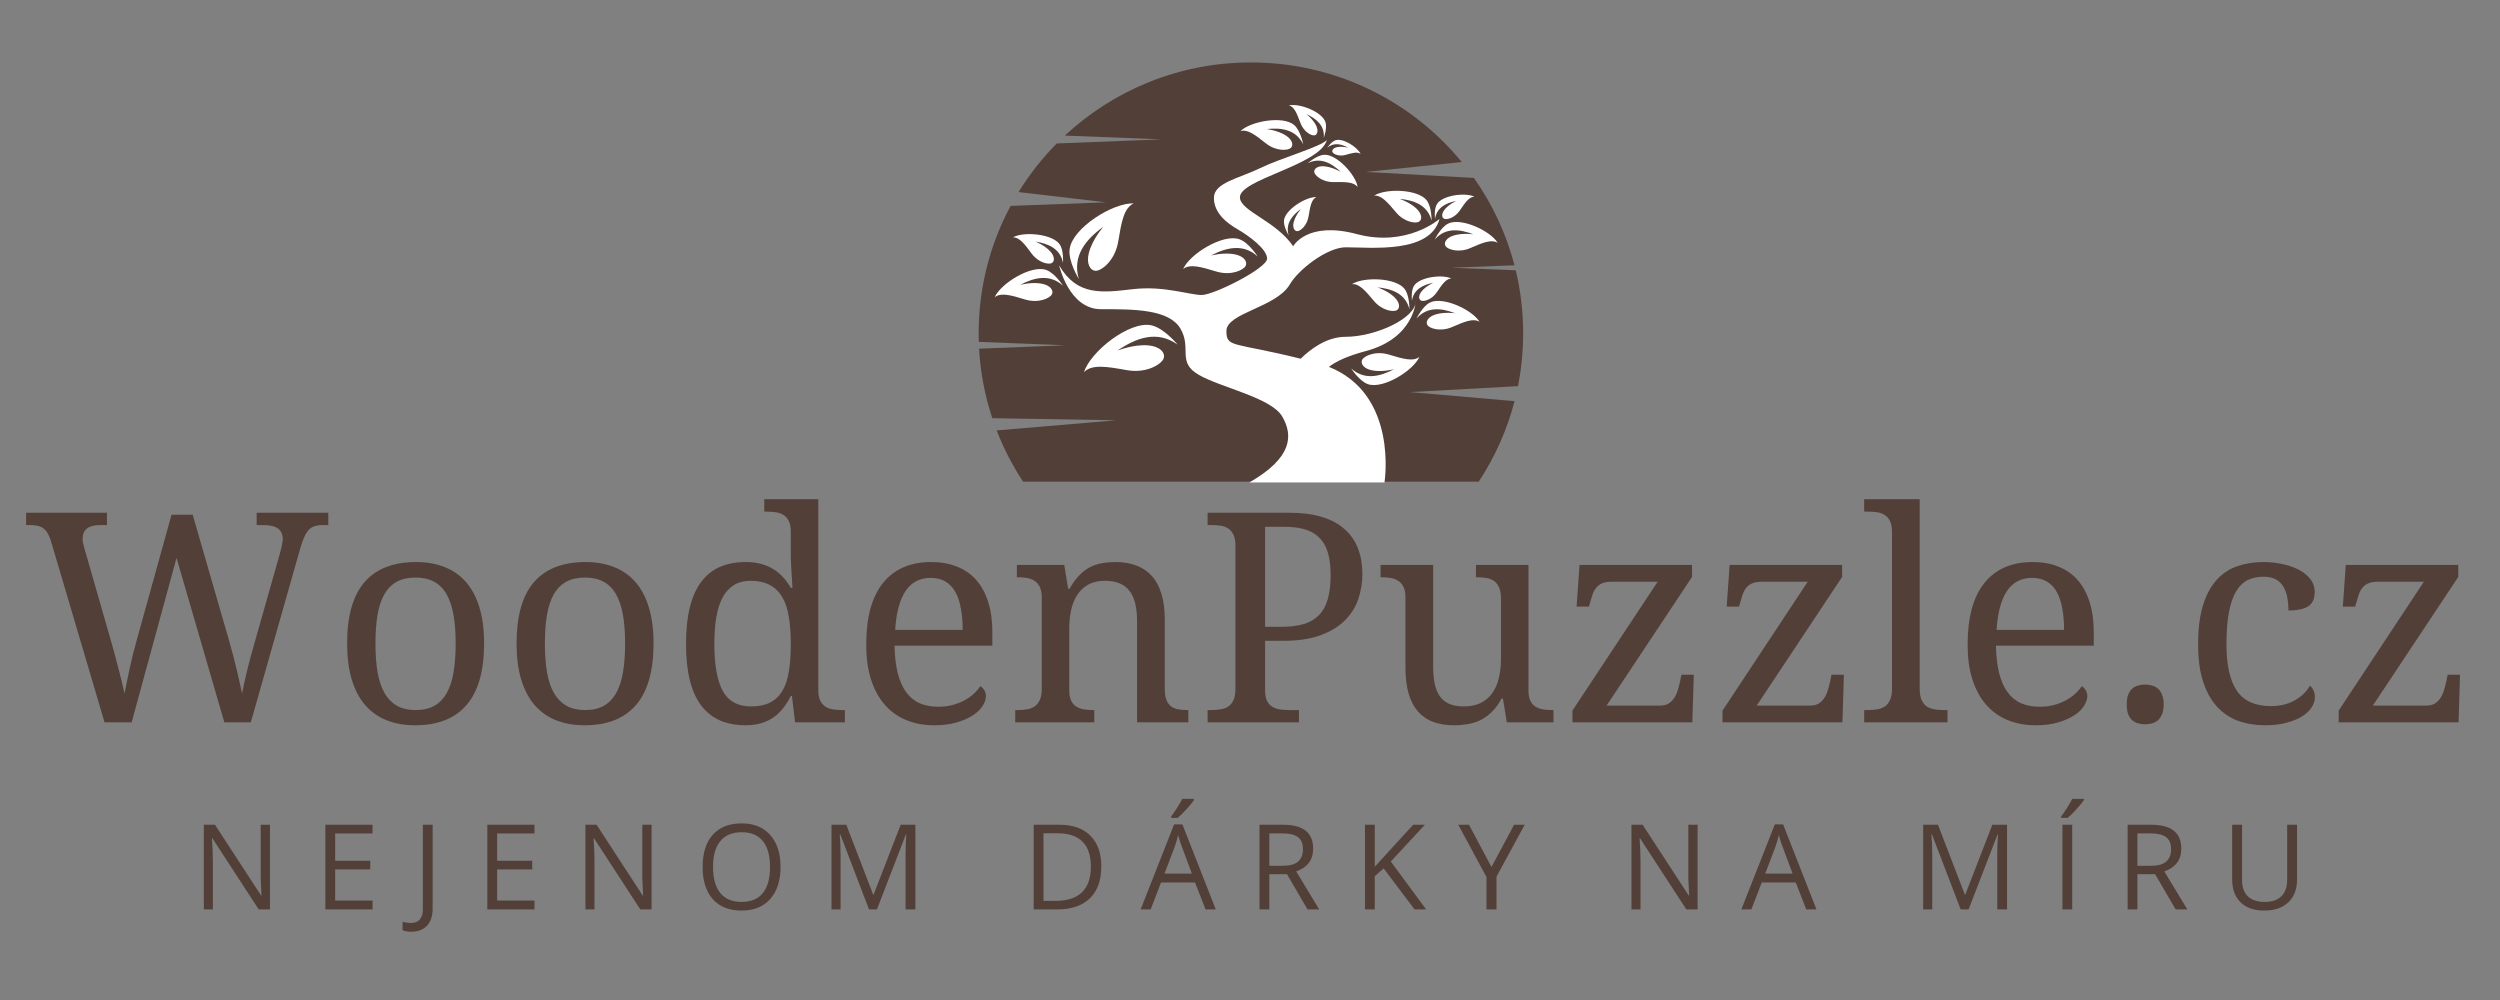 <svg xmlns="http://www.w3.org/2000/svg" xmlns:xlink="http://www.w3.org/1999/xlink" width="500" zoomAndPan="magnify" viewBox="0 0 375 150" height="200" preserveAspectRatio="xMidYMid meet" version="1.0"><rect x="0" y="0" width="375" height="150" fill="#808080" stroke="none"/><defs><g/><clipPath id="3f5761e20e"><path d="M 146.773 9.367 L 228.523 9.367 L 228.523 72.367 L 146.773 72.367 Z M 146.773 9.367 " clip-rule="nonzero"/></clipPath><clipPath id="073c95f968"><path d="M 158 21 L 216 21 L 216 72.367 L 158 72.367 Z M 158 21 " clip-rule="nonzero"/></clipPath></defs><g clip-path="url(#3f5761e20e)"><path fill="#523f38" d="M 187.637 9.367 C 200.391 9.367 211.781 15.188 219.27 24.305 L 204.883 25.789 L 221.086 26.688 C 223.848 30.605 225.934 35.031 227.172 39.793 L 217.703 40.164 L 227.359 40.543 C 228.09 43.578 228.473 46.746 228.473 50 C 228.473 52.711 228.207 55.359 227.695 57.922 L 211.473 58.812 L 227.18 60.176 C 226.055 64.523 224.219 68.59 221.809 72.246 L 153.461 72.246 C 151.879 69.852 150.547 67.277 149.5 64.562 L 167.48 63.039 L 148.844 62.73 C 147.746 59.422 147.066 55.926 146.859 52.301 L 159.809 51.793 L 146.816 51.281 C 146.805 50.855 146.797 50.43 146.797 50 C 146.797 43.09 148.531 36.582 151.59 30.887 L 165.887 30.348 L 152.785 28.809 C 154.414 26.164 156.336 23.723 158.508 21.52 L 174.199 20.906 L 159.73 20.336 C 167.031 13.535 176.844 9.367 187.637 9.367 " fill-opacity="1" fill-rule="evenodd"/></g><g clip-path="url(#073c95f968)"><path fill="#ffffff" d="M 207.672 72.367 C 207.672 72.367 209.793 59.195 199.336 55.031 C 200.398 54.207 202.129 53.391 204.887 52.656 C 212.156 50.719 212.383 45.121 212.383 45.121 C 212.383 47.785 206.262 50.523 201.824 50.523 C 198.938 50.523 196.473 52.461 195.102 53.809 C 184.965 51.285 183.961 52.199 183.961 49.652 C 183.961 46.914 191.453 46.148 193.48 42.648 C 194.766 40.438 199.066 37.094 201.855 37.094 C 205.684 37.094 214.516 38.094 215.93 32.832 C 215.93 32.832 211.078 37.125 203.539 35.117 C 196 33.105 193.98 36.941 193.98 36.941 C 191.391 33.137 186.164 31.719 185.988 29.668 C 185.758 26.918 198.004 24.801 199.027 21 C 198.109 22.027 192.098 23.715 188.996 25.23 C 185.891 26.75 182.086 27.391 182.086 29.676 C 182.086 31.957 184.031 33.469 185.645 34.395 C 187.254 35.316 190.066 37.348 190.066 38.793 C 190.066 40.238 182.086 44.25 180.25 44.25 C 178.414 44.246 174.59 42.84 169.961 43.371 C 165.336 43.906 161.57 44.449 158.871 39.797 C 158.871 39.797 160.324 46.379 165.145 46.379 C 169.961 46.379 175.355 46.344 177.074 49.309 C 178.797 52.273 176.5 54.32 179.828 56.234 C 183.16 58.148 190.695 59.648 192.336 62.477 C 193.977 65.305 193.898 68.637 187.402 72.367 L 207.672 72.367 " fill-opacity="1" fill-rule="evenodd"/></g><path fill="#ffffff" d="M 176.637 51.691 C 173.59 49.512 170.441 50.652 167.621 52.59 C 167.621 52.59 170.012 51.625 172.211 51.805 C 173.996 51.945 174.848 52.922 174.543 53.77 C 174.238 54.613 172.012 56.051 169.039 55.523 C 166.066 54.992 163.809 54.598 162.609 55.812 C 163.551 52.754 169.41 48.102 172.699 48.797 C 174.609 49.203 176.637 51.691 176.637 51.691 " fill-opacity="1" fill-rule="evenodd"/><path fill="#ffffff" d="M 159.445 42.855 C 157.477 41.062 155.16 41.605 153.008 42.734 C 153.008 42.734 154.777 42.254 156.312 42.562 C 157.559 42.816 158.078 43.574 157.789 44.145 C 157.504 44.719 155.809 45.543 153.758 44.922 C 151.707 44.297 150.148 43.828 149.199 44.586 C 150.125 42.508 154.652 39.719 156.91 40.484 C 158.223 40.93 159.445 42.855 159.445 42.855 " fill-opacity="1" fill-rule="evenodd"/><path fill="#ffffff" d="M 161.824 41.844 C 160.812 38.398 162.855 35.922 165.52 34 C 165.52 34 163.879 35.848 163.34 37.887 C 162.902 39.543 163.52 40.621 164.387 40.617 C 165.254 40.613 167.273 39.062 167.738 36.211 C 168.207 33.363 168.566 31.199 170.055 30.508 C 166.969 30.379 160.863 34.18 160.445 37.367 C 160.203 39.219 161.824 41.844 161.824 41.844 " fill-opacity="1" fill-rule="evenodd"/><path fill="#ffffff" d="M 159.449 39.43 C 159.043 37.312 157.273 36.543 155.32 36.238 C 155.32 36.238 156.703 36.781 157.555 37.727 C 158.242 38.492 158.207 39.238 157.742 39.473 C 157.277 39.703 155.77 39.426 154.738 38.027 C 153.707 36.629 152.922 35.57 151.934 35.602 C 153.551 34.695 157.863 35.07 158.957 36.66 C 159.594 37.586 159.449 39.43 159.449 39.43 " fill-opacity="1" fill-rule="evenodd"/><path fill="#ffffff" d="M 202.672 55.258 C 204.637 57.051 206.953 56.512 209.105 55.383 C 209.105 55.383 207.34 55.859 205.801 55.551 C 204.555 55.301 204.039 54.539 204.324 53.969 C 204.609 53.398 206.305 52.574 208.355 53.195 C 210.406 53.816 211.965 54.289 212.914 53.531 C 211.992 55.609 207.465 58.398 205.203 57.629 C 203.891 57.184 202.672 55.258 202.672 55.258 " fill-opacity="1" fill-rule="evenodd"/><path fill="#ffffff" d="M 212.484 47.777 C 214.074 45.953 216.223 46.195 218.289 46.992 C 218.289 46.992 216.641 46.746 215.285 47.184 C 214.184 47.543 213.797 48.281 214.117 48.77 C 214.434 49.254 216.055 49.824 217.84 49.047 C 219.629 48.27 220.988 47.684 221.926 48.27 C 220.871 46.488 216.484 44.438 214.523 45.367 C 213.387 45.906 212.484 47.777 212.484 47.777 " fill-opacity="1" fill-rule="evenodd"/><path fill="#ffffff" d="M 211.414 46.375 C 210.82 44.047 208.797 43.309 206.602 43.102 C 206.602 43.102 208.18 43.613 209.188 44.605 C 210.008 45.41 210.02 46.242 209.52 46.535 C 209.016 46.824 207.32 46.613 206.078 45.129 C 204.836 43.645 203.891 42.516 202.793 42.621 C 204.531 41.504 209.352 41.629 210.68 43.328 C 211.453 44.312 211.414 46.375 211.414 46.375 " fill-opacity="1" fill-rule="evenodd"/><path fill="#ffffff" d="M 211.793 45.117 C 212.047 43.402 213.441 42.723 215.004 42.41 C 215.004 42.41 213.906 42.895 213.258 43.684 C 212.73 44.32 212.785 44.918 213.168 45.09 C 213.551 45.262 214.75 44.984 215.531 43.828 C 216.312 42.668 216.906 41.789 217.703 41.781 C 216.371 41.109 212.918 41.559 212.094 42.875 C 211.613 43.641 211.793 45.117 211.793 45.117 " fill-opacity="1" fill-rule="evenodd"/><path fill="#ffffff" d="M 188.652 38.473 C 186.508 36.512 183.973 37.102 181.621 38.336 C 181.621 38.336 183.555 37.812 185.234 38.152 C 186.594 38.426 187.16 39.258 186.848 39.883 C 186.535 40.504 184.684 41.406 182.441 40.727 C 180.199 40.047 178.496 39.531 177.461 40.359 C 178.469 38.09 183.418 35.043 185.887 35.879 C 187.32 36.367 188.652 38.473 188.652 38.473 " fill-opacity="1" fill-rule="evenodd"/><path fill="#ffffff" d="M 193.297 35.293 C 192.785 33.551 193.82 32.301 195.164 31.328 C 195.164 31.328 194.336 32.262 194.062 33.293 C 193.84 34.129 194.152 34.676 194.59 34.676 C 195.031 34.672 196.051 33.887 196.285 32.449 C 196.523 31.008 196.703 29.914 197.457 29.562 C 195.898 29.5 192.809 31.422 192.602 33.031 C 192.477 33.965 193.297 35.293 193.297 35.293 " fill-opacity="1" fill-rule="evenodd"/><path fill="#ffffff" d="M 215.211 35.934 C 216.797 34.105 218.949 34.355 221.012 35.148 C 221.012 35.148 219.363 34.902 218.008 35.34 C 216.91 35.699 216.523 36.438 216.84 36.926 C 217.16 37.41 218.777 37.98 220.566 37.203 C 222.352 36.426 223.711 35.84 224.648 36.426 C 223.594 34.645 219.211 32.598 217.25 33.527 C 216.109 34.066 215.211 35.934 215.211 35.934 " fill-opacity="1" fill-rule="evenodd"/><path fill="#ffffff" d="M 214.738 33.098 C 214.145 30.77 212.117 30.035 209.926 29.824 C 209.926 29.824 211.5 30.336 212.512 31.328 C 213.328 32.137 213.344 32.969 212.84 33.258 C 212.34 33.551 210.645 33.34 209.402 31.852 C 208.156 30.367 207.211 29.242 206.117 29.348 C 207.852 28.227 212.676 28.355 214.004 30.051 C 214.773 31.035 214.738 33.098 214.738 33.098 " fill-opacity="1" fill-rule="evenodd"/><path fill="#ffffff" d="M 215.254 32.844 C 215.504 31.125 216.902 30.445 218.461 30.133 C 218.461 30.133 217.367 30.617 216.715 31.406 C 216.191 32.047 216.242 32.645 216.625 32.816 C 217.008 32.988 218.211 32.711 218.988 31.551 C 219.77 30.391 220.363 29.512 221.16 29.508 C 219.828 28.832 216.375 29.281 215.551 30.598 C 215.07 31.363 215.25 32.844 215.254 32.844 " fill-opacity="1" fill-rule="evenodd"/><path fill="#ffffff" d="M 196.164 24.48 C 198.07 23.535 199.73 24.461 201.133 25.801 C 201.133 25.801 199.883 25.047 198.633 24.945 C 197.621 24.863 197.055 25.332 197.145 25.832 C 197.238 26.336 198.355 27.344 200.066 27.316 C 201.781 27.289 203.082 27.273 203.645 28.062 C 203.398 26.262 200.539 23.125 198.637 23.215 C 197.527 23.27 196.164 24.48 196.164 24.48 " fill-opacity="1" fill-rule="evenodd"/><path fill="#ffffff" d="M 199.078 22.18 C 200.055 21.312 201.188 21.594 202.234 22.164 C 202.234 22.164 201.371 21.918 200.617 22.059 C 200.004 22.172 199.742 22.543 199.879 22.824 C 200.016 23.105 200.84 23.52 201.852 23.23 C 202.859 22.941 203.629 22.719 204.09 23.098 C 203.648 22.074 201.449 20.676 200.336 21.035 C 199.691 21.242 199.078 22.18 199.078 22.18 " fill-opacity="1" fill-rule="evenodd"/><path fill="#ffffff" d="M 195.484 21.645 C 194.402 19.434 192.223 19.117 189.98 19.359 C 189.98 19.359 191.668 19.543 192.887 20.332 C 193.875 20.969 194.059 21.801 193.617 22.195 C 193.176 22.59 191.434 22.727 189.879 21.5 C 188.328 20.27 187.145 19.336 186.066 19.668 C 187.574 18.191 192.426 17.316 194.109 18.742 C 195.09 19.57 195.484 21.645 195.484 21.645 " fill-opacity="1" fill-rule="evenodd"/><path fill="#ffffff" d="M 198.566 20.668 C 198.73 18.848 197.469 17.812 195.953 17.113 C 195.953 17.113 196.949 17.875 197.422 18.84 C 197.801 19.625 197.602 20.223 197.168 20.305 C 196.734 20.387 195.574 19.809 195.062 18.434 C 194.547 17.059 194.156 16.012 193.344 15.812 C 194.875 15.449 198.293 16.75 198.812 18.301 C 199.117 19.199 198.566 20.668 198.566 20.668 " fill-opacity="1" fill-rule="evenodd"/><g fill="#523f38" fill-opacity="1"><g transform="translate(3.528, 108.353)"><g><path d="M 25.375 -31.141 L 30.891 -12.062 C 31.305 -10.602 31.672 -9.203 31.984 -7.859 C 32.305 -6.516 32.57 -5.336 32.781 -4.328 C 32.988 -5.391 33.234 -6.504 33.516 -7.672 C 33.797 -8.836 34.141 -10.129 34.547 -11.547 L 38.406 -25.141 C 38.445 -25.316 38.5 -25.508 38.562 -25.719 C 38.625 -25.938 38.676 -26.148 38.719 -26.359 C 38.758 -26.578 38.797 -26.781 38.828 -26.969 C 38.867 -27.156 38.891 -27.312 38.891 -27.438 C 38.891 -28.195 38.645 -28.742 38.156 -29.078 C 37.676 -29.422 36.953 -29.594 35.984 -29.594 L 34.969 -29.594 L 34.969 -31.438 L 45.719 -31.438 L 45.719 -29.594 L 44.891 -29.594 C 44.453 -29.594 44.07 -29.547 43.75 -29.453 C 43.426 -29.367 43.133 -29.207 42.875 -28.969 C 42.625 -28.727 42.391 -28.383 42.172 -27.938 C 41.961 -27.488 41.75 -26.898 41.531 -26.172 L 34.094 0 L 30.125 0 L 22.953 -24.672 L 16.219 0 L 12.156 0 L 4.094 -27.266 C 3.945 -27.723 3.781 -28.102 3.594 -28.406 C 3.414 -28.707 3.207 -28.941 2.969 -29.109 C 2.727 -29.285 2.441 -29.41 2.109 -29.484 C 1.773 -29.555 1.395 -29.594 0.969 -29.594 L 0.391 -29.594 L 0.391 -31.438 L 12.516 -31.438 L 12.516 -29.594 L 11.5 -29.594 C 10.613 -29.594 9.953 -29.422 9.516 -29.078 C 9.078 -28.742 8.859 -28.211 8.859 -27.484 C 8.859 -27.242 8.895 -26.992 8.969 -26.734 C 9.039 -26.473 9.117 -26.18 9.203 -25.859 L 13.25 -11.766 C 13.625 -10.43 13.973 -9.125 14.297 -7.844 C 14.629 -6.562 14.914 -5.391 15.156 -4.328 C 15.375 -5.473 15.629 -6.723 15.922 -8.078 C 16.211 -9.43 16.555 -10.816 16.953 -12.234 L 22.203 -31.141 Z M 25.375 -31.141 "/></g></g></g><g fill="#523f38" fill-opacity="1"><g transform="translate(49.631, 108.353)"><g><path d="M 22.984 -11.844 C 22.984 -7.707 22.102 -4.625 20.344 -2.594 C 18.594 -0.57 16.023 0.438 12.641 0.438 C 11.055 0.438 9.629 0.188 8.359 -0.312 C 7.098 -0.82 6.023 -1.582 5.141 -2.594 C 4.266 -3.613 3.594 -4.895 3.125 -6.438 C 2.664 -7.977 2.438 -9.781 2.438 -11.844 C 2.438 -15.957 3.305 -19.02 5.047 -21.031 C 6.785 -23.039 9.363 -24.047 12.781 -24.047 C 14.363 -24.047 15.785 -23.797 17.047 -23.297 C 18.316 -22.805 19.391 -22.055 20.266 -21.047 C 21.148 -20.035 21.82 -18.766 22.281 -17.234 C 22.75 -15.711 22.984 -13.914 22.984 -11.844 Z M 6.688 -11.844 C 6.688 -10.219 6.789 -8.781 7 -7.531 C 7.219 -6.281 7.566 -5.234 8.047 -4.391 C 8.535 -3.555 9.16 -2.922 9.922 -2.484 C 10.691 -2.055 11.629 -1.844 12.734 -1.844 C 13.836 -1.844 14.77 -2.055 15.531 -2.484 C 16.289 -2.922 16.906 -3.555 17.375 -4.391 C 17.852 -5.234 18.195 -6.281 18.406 -7.531 C 18.613 -8.781 18.719 -10.219 18.719 -11.844 C 18.719 -13.477 18.609 -14.91 18.391 -16.141 C 18.172 -17.379 17.82 -18.41 17.344 -19.234 C 16.875 -20.055 16.254 -20.676 15.484 -21.094 C 14.723 -21.508 13.789 -21.719 12.688 -21.719 C 11.582 -21.719 10.648 -21.508 9.891 -21.094 C 9.129 -20.676 8.508 -20.055 8.031 -19.234 C 7.562 -18.41 7.219 -17.379 7 -16.141 C 6.789 -14.91 6.688 -13.477 6.688 -11.844 Z M 6.688 -11.844 "/></g></g></g><g fill="#523f38" fill-opacity="1"><g transform="translate(75.048, 108.353)"><g><path d="M 22.984 -11.844 C 22.984 -7.707 22.102 -4.625 20.344 -2.594 C 18.594 -0.57 16.023 0.438 12.641 0.438 C 11.055 0.438 9.629 0.188 8.359 -0.312 C 7.098 -0.82 6.023 -1.582 5.141 -2.594 C 4.266 -3.613 3.594 -4.895 3.125 -6.438 C 2.664 -7.977 2.438 -9.781 2.438 -11.844 C 2.438 -15.957 3.305 -19.02 5.047 -21.031 C 6.785 -23.039 9.363 -24.047 12.781 -24.047 C 14.363 -24.047 15.785 -23.797 17.047 -23.297 C 18.316 -22.805 19.391 -22.055 20.266 -21.047 C 21.148 -20.035 21.82 -18.766 22.281 -17.234 C 22.75 -15.711 22.984 -13.914 22.984 -11.844 Z M 6.688 -11.844 C 6.688 -10.219 6.789 -8.781 7 -7.531 C 7.219 -6.281 7.566 -5.234 8.047 -4.391 C 8.535 -3.555 9.16 -2.922 9.922 -2.484 C 10.691 -2.055 11.629 -1.844 12.734 -1.844 C 13.836 -1.844 14.77 -2.055 15.531 -2.484 C 16.289 -2.922 16.906 -3.555 17.375 -4.391 C 17.852 -5.234 18.195 -6.281 18.406 -7.531 C 18.613 -8.781 18.719 -10.219 18.719 -11.844 C 18.719 -13.477 18.609 -14.91 18.391 -16.141 C 18.172 -17.379 17.82 -18.41 17.344 -19.234 C 16.875 -20.055 16.254 -20.676 15.484 -21.094 C 14.723 -21.508 13.789 -21.719 12.688 -21.719 C 11.582 -21.719 10.648 -21.508 9.891 -21.094 C 9.129 -20.676 8.508 -20.055 8.031 -19.234 C 7.562 -18.41 7.219 -17.379 7 -16.141 C 6.789 -14.91 6.688 -13.477 6.688 -11.844 Z M 6.688 -11.844 "/></g></g></g><g fill="#523f38" fill-opacity="1"><g transform="translate(100.465, 108.353)"><g><path d="M 22.281 -4.844 C 22.281 -4.195 22.375 -3.676 22.562 -3.281 C 22.758 -2.883 23.02 -2.578 23.344 -2.359 C 23.676 -2.148 24.062 -2.008 24.5 -1.938 C 24.938 -1.875 25.398 -1.844 25.891 -1.844 L 26.266 -1.844 L 26.266 0 L 18.797 0 L 18.328 -3.953 L 18.156 -3.953 C 17.82 -3.285 17.441 -2.68 17.016 -2.141 C 16.598 -1.598 16.113 -1.133 15.562 -0.75 C 15.02 -0.375 14.406 -0.082 13.719 0.125 C 13.031 0.332 12.258 0.438 11.406 0.438 C 9.957 0.438 8.672 0.195 7.547 -0.281 C 6.43 -0.77 5.492 -1.508 4.734 -2.5 C 3.973 -3.5 3.398 -4.766 3.016 -6.297 C 2.629 -7.836 2.438 -9.66 2.438 -11.766 C 2.438 -13.891 2.629 -15.723 3.016 -17.266 C 3.398 -18.816 3.973 -20.094 4.734 -21.094 C 5.492 -22.102 6.43 -22.848 7.547 -23.328 C 8.672 -23.805 9.957 -24.047 11.406 -24.047 C 12.25 -24.047 13.016 -23.953 13.703 -23.766 C 14.391 -23.578 15.008 -23.312 15.562 -22.969 C 16.113 -22.625 16.602 -22.211 17.031 -21.734 C 17.457 -21.266 17.832 -20.742 18.156 -20.172 L 18.406 -20.172 C 18.363 -20.891 18.32 -21.566 18.281 -22.203 C 18.25 -22.742 18.219 -23.281 18.188 -23.812 C 18.164 -24.352 18.156 -24.754 18.156 -25.016 L 18.156 -28.625 C 18.156 -29.27 18.055 -29.789 17.859 -30.188 C 17.672 -30.582 17.41 -30.883 17.078 -31.094 C 16.742 -31.312 16.359 -31.453 15.922 -31.516 C 15.484 -31.578 15.02 -31.609 14.531 -31.609 L 14.172 -31.609 L 14.172 -33.469 L 22.281 -33.469 Z M 12.156 -2.391 C 13.301 -2.391 14.254 -2.578 15.016 -2.953 C 15.785 -3.336 16.406 -3.914 16.875 -4.688 C 17.344 -5.457 17.672 -6.43 17.859 -7.609 C 18.055 -8.785 18.156 -10.172 18.156 -11.766 C 18.156 -13.297 18.055 -14.648 17.859 -15.828 C 17.672 -17.004 17.344 -17.988 16.875 -18.781 C 16.406 -19.582 15.781 -20.191 15 -20.609 C 14.227 -21.023 13.266 -21.234 12.109 -21.234 C 11.148 -21.234 10.328 -21.023 9.641 -20.609 C 8.953 -20.191 8.391 -19.582 7.953 -18.781 C 7.516 -17.977 7.191 -16.984 6.984 -15.797 C 6.785 -14.609 6.688 -13.25 6.688 -11.719 C 6.688 -8.594 7.109 -6.254 7.953 -4.703 C 8.805 -3.16 10.207 -2.391 12.156 -2.391 Z M 12.156 -2.391 "/></g></g></g><g fill="#523f38" fill-opacity="1"><g transform="translate(127.495, 108.353)"><g><path d="M 12.109 -21.672 C 10.473 -21.672 9.211 -21.008 8.328 -19.688 C 7.453 -18.363 6.938 -16.426 6.781 -13.875 L 16.906 -13.875 C 16.906 -15.031 16.816 -16.086 16.641 -17.047 C 16.473 -18.016 16.203 -18.844 15.828 -19.531 C 15.453 -20.219 14.957 -20.742 14.344 -21.109 C 13.738 -21.484 12.992 -21.672 12.109 -21.672 Z M 12.641 0.438 C 11.055 0.438 9.629 0.164 8.359 -0.375 C 7.086 -0.914 6.016 -1.703 5.141 -2.734 C 4.266 -3.766 3.594 -5.031 3.125 -6.531 C 2.664 -8.031 2.438 -9.734 2.438 -11.641 C 2.438 -15.754 3.281 -18.848 4.969 -20.922 C 6.656 -23.004 9.062 -24.047 12.188 -24.047 C 13.613 -24.047 14.891 -23.82 16.016 -23.375 C 17.148 -22.938 18.113 -22.273 18.906 -21.391 C 19.695 -20.504 20.301 -19.406 20.719 -18.094 C 21.145 -16.781 21.359 -15.258 21.359 -13.531 L 21.359 -11.5 L 6.688 -11.5 C 6.719 -9.895 6.879 -8.516 7.172 -7.359 C 7.461 -6.211 7.883 -5.266 8.438 -4.516 C 8.988 -3.766 9.664 -3.211 10.469 -2.859 C 11.27 -2.516 12.195 -2.344 13.25 -2.344 C 14.008 -2.344 14.711 -2.426 15.359 -2.594 C 16.016 -2.77 16.609 -3 17.141 -3.281 C 17.672 -3.57 18.141 -3.898 18.547 -4.266 C 18.953 -4.629 19.285 -5.016 19.547 -5.422 C 19.742 -5.336 19.93 -5.156 20.109 -4.875 C 20.297 -4.602 20.391 -4.285 20.391 -3.922 C 20.391 -3.473 20.227 -2.992 19.906 -2.484 C 19.594 -1.973 19.113 -1.504 18.469 -1.078 C 17.82 -0.648 17.016 -0.289 16.047 0 C 15.086 0.289 13.953 0.438 12.641 0.438 Z M 12.641 0.438 "/></g></g></g><g fill="#523f38" fill-opacity="1"><g transform="translate(151.062, 108.353)"><g><path d="M 13.078 -1.844 L 13.078 0 L 1.219 0 L 1.219 -1.844 L 1.594 -1.844 C 2.094 -1.844 2.562 -1.879 3 -1.953 C 3.438 -2.023 3.816 -2.172 4.141 -2.391 C 4.461 -2.617 4.719 -2.941 4.906 -3.359 C 5.102 -3.773 5.203 -4.328 5.203 -5.016 L 5.203 -18.75 C 5.203 -19.395 5.102 -19.914 4.906 -20.312 C 4.719 -20.707 4.457 -21.008 4.125 -21.219 C 3.801 -21.438 3.422 -21.582 2.984 -21.656 C 2.547 -21.727 2.082 -21.766 1.594 -21.766 L 1.469 -21.766 L 1.469 -23.609 L 8.578 -23.609 L 9.156 -20.047 L 9.375 -20.047 C 9.832 -20.859 10.316 -21.523 10.828 -22.047 C 11.336 -22.578 11.875 -22.988 12.438 -23.281 C 13.008 -23.57 13.613 -23.77 14.25 -23.875 C 14.883 -23.988 15.555 -24.047 16.266 -24.047 C 17.422 -24.047 18.453 -23.875 19.359 -23.531 C 20.273 -23.195 21.051 -22.68 21.688 -21.984 C 22.32 -21.297 22.805 -20.406 23.141 -19.312 C 23.484 -18.219 23.656 -16.922 23.656 -15.422 L 23.656 -5.016 C 23.656 -4.328 23.738 -3.773 23.906 -3.359 C 24.07 -2.941 24.305 -2.617 24.609 -2.391 C 24.91 -2.172 25.266 -2.023 25.672 -1.953 C 26.086 -1.879 26.539 -1.844 27.031 -1.844 L 27.188 -1.844 L 27.188 0 L 19.5 0 L 19.5 -15.203 C 19.5 -16.16 19.41 -17.016 19.234 -17.766 C 19.066 -18.516 18.789 -19.145 18.406 -19.656 C 18.031 -20.176 17.535 -20.566 16.922 -20.828 C 16.305 -21.098 15.555 -21.234 14.672 -21.234 C 13.66 -21.234 12.816 -21.035 12.141 -20.641 C 11.461 -20.254 10.914 -19.734 10.5 -19.078 C 10.082 -18.422 9.781 -17.66 9.594 -16.797 C 9.414 -15.93 9.328 -15.031 9.328 -14.094 L 9.328 -4.797 C 9.328 -4.148 9.426 -3.629 9.625 -3.234 C 9.82 -2.836 10.082 -2.539 10.406 -2.344 C 10.738 -2.145 11.125 -2.008 11.562 -1.938 C 12 -1.875 12.461 -1.844 12.953 -1.844 Z M 13.078 -1.844 "/></g></g></g><g fill="#523f38" fill-opacity="1"><g transform="translate(179.468, 108.353)"><g><path d="M 1.672 0 L 1.672 -1.844 L 2.234 -1.844 C 2.734 -1.844 3.203 -1.879 3.641 -1.953 C 4.078 -2.023 4.461 -2.172 4.797 -2.391 C 5.129 -2.617 5.383 -2.941 5.562 -3.359 C 5.75 -3.773 5.844 -4.328 5.844 -5.016 L 5.844 -26.609 C 5.844 -27.254 5.742 -27.77 5.547 -28.156 C 5.359 -28.551 5.098 -28.859 4.766 -29.078 C 4.441 -29.297 4.062 -29.438 3.625 -29.5 C 3.188 -29.562 2.723 -29.594 2.234 -29.594 L 1.672 -29.594 L 1.672 -31.438 L 14.047 -31.438 C 15.891 -31.438 17.492 -31.223 18.859 -30.797 C 20.223 -30.379 21.348 -29.77 22.234 -28.969 C 23.129 -28.176 23.797 -27.211 24.234 -26.078 C 24.672 -24.953 24.891 -23.672 24.891 -22.234 C 24.891 -20.93 24.68 -19.676 24.266 -18.469 C 23.859 -17.27 23.188 -16.207 22.25 -15.281 C 21.32 -14.352 20.102 -13.613 18.594 -13.062 C 17.094 -12.508 15.254 -12.234 13.078 -12.234 L 10.297 -12.234 L 10.297 -4.797 C 10.297 -4.148 10.391 -3.629 10.578 -3.234 C 10.773 -2.836 11.039 -2.539 11.375 -2.344 C 11.707 -2.145 12.094 -2.008 12.531 -1.938 C 12.969 -1.875 13.43 -1.844 13.922 -1.844 L 15.375 -1.844 L 15.375 0 Z M 10.297 -14.328 L 12.641 -14.328 C 13.973 -14.328 15.113 -14.461 16.062 -14.734 C 17.008 -15.016 17.785 -15.469 18.391 -16.094 C 18.992 -16.719 19.43 -17.52 19.703 -18.5 C 19.984 -19.488 20.125 -20.676 20.125 -22.062 C 20.125 -23.301 20.004 -24.375 19.766 -25.281 C 19.523 -26.188 19.129 -26.941 18.578 -27.547 C 18.035 -28.148 17.328 -28.598 16.453 -28.891 C 15.586 -29.18 14.535 -29.328 13.297 -29.328 L 10.297 -29.328 Z M 10.297 -14.328 "/></g></g></g><g fill="#523f38" fill-opacity="1"><g transform="translate(206.068, 108.353)"><g><path d="M 23.203 -4.797 C 23.203 -4.148 23.297 -3.629 23.484 -3.234 C 23.68 -2.836 23.945 -2.539 24.281 -2.344 C 24.613 -2.145 25 -2.008 25.438 -1.938 C 25.875 -1.875 26.332 -1.844 26.812 -1.844 L 26.953 -1.844 L 26.953 0 L 19.953 0 L 19.375 -3.562 L 19.156 -3.562 C 18.719 -2.738 18.227 -2.066 17.688 -1.547 C 17.156 -1.035 16.586 -0.629 15.984 -0.328 C 15.379 -0.035 14.742 0.16 14.078 0.266 C 13.422 0.379 12.734 0.438 12.016 0.438 C 10.859 0.438 9.828 0.27 8.922 -0.062 C 8.023 -0.395 7.266 -0.91 6.641 -1.609 C 6.023 -2.316 5.555 -3.211 5.234 -4.297 C 4.91 -5.391 4.75 -6.688 4.75 -8.188 L 4.75 -18.75 C 4.75 -19.395 4.648 -19.914 4.453 -20.312 C 4.266 -20.707 4.004 -21.008 3.672 -21.219 C 3.348 -21.438 2.969 -21.582 2.531 -21.656 C 2.094 -21.727 1.629 -21.766 1.141 -21.766 L 1.016 -21.766 L 1.016 -23.609 L 8.906 -23.609 L 8.906 -8.406 C 8.906 -7.445 8.977 -6.594 9.125 -5.844 C 9.281 -5.102 9.531 -4.473 9.875 -3.953 C 10.227 -3.441 10.703 -3.051 11.297 -2.781 C 11.891 -2.52 12.633 -2.391 13.531 -2.391 C 14.5 -2.391 15.332 -2.562 16.031 -2.906 C 16.727 -3.25 17.301 -3.734 17.75 -4.359 C 18.207 -4.984 18.539 -5.734 18.75 -6.609 C 18.969 -7.484 19.078 -8.445 19.078 -9.5 L 19.078 -18.578 C 19.078 -19.266 18.977 -19.82 18.781 -20.25 C 18.594 -20.676 18.336 -21 18.016 -21.219 C 17.691 -21.438 17.312 -21.582 16.875 -21.656 C 16.438 -21.727 15.969 -21.766 15.469 -21.766 L 15.328 -21.766 L 15.328 -23.609 L 23.203 -23.609 Z M 23.203 -4.797 "/></g></g></g><g fill="#523f38" fill-opacity="1"><g transform="translate(234.022, 108.353)"><g><path d="M 14.969 -2.516 C 15.488 -2.516 15.914 -2.613 16.25 -2.812 C 16.582 -3.02 16.859 -3.285 17.078 -3.609 C 17.305 -3.941 17.488 -4.328 17.625 -4.766 C 17.758 -5.203 17.879 -5.656 17.984 -6.125 L 18.188 -7.141 L 20.047 -7.141 L 19.828 0 L 1.844 0 L 1.844 -1.766 L 14.625 -21.094 L 7.75 -21.094 C 7.164 -21.094 6.688 -21.016 6.312 -20.859 C 5.945 -20.711 5.645 -20.488 5.406 -20.188 C 5.164 -19.895 4.973 -19.523 4.828 -19.078 C 4.68 -18.629 4.523 -18.113 4.359 -17.531 L 4.328 -17.359 L 2.469 -17.359 L 2.906 -23.609 L 19.781 -23.609 L 19.781 -21.812 L 6.969 -2.516 Z M 14.969 -2.516 "/></g></g></g><g fill="#523f38" fill-opacity="1"><g transform="translate(256.536, 108.353)"><g><path d="M 14.969 -2.516 C 15.488 -2.516 15.914 -2.613 16.25 -2.812 C 16.582 -3.02 16.859 -3.285 17.078 -3.609 C 17.305 -3.941 17.488 -4.328 17.625 -4.766 C 17.758 -5.203 17.879 -5.656 17.984 -6.125 L 18.188 -7.141 L 20.047 -7.141 L 19.828 0 L 1.844 0 L 1.844 -1.766 L 14.625 -21.094 L 7.75 -21.094 C 7.164 -21.094 6.688 -21.016 6.312 -20.859 C 5.945 -20.711 5.645 -20.488 5.406 -20.188 C 5.164 -19.895 4.973 -19.523 4.828 -19.078 C 4.68 -18.629 4.523 -18.113 4.359 -17.531 L 4.328 -17.359 L 2.469 -17.359 L 2.906 -23.609 L 19.781 -23.609 L 19.781 -21.812 L 6.969 -2.516 Z M 14.969 -2.516 "/></g></g></g><g fill="#523f38" fill-opacity="1"><g transform="translate(279.05, 108.353)"><g><path d="M 1.141 -1.844 C 1.641 -1.844 2.109 -1.879 2.547 -1.953 C 2.984 -2.023 3.363 -2.172 3.688 -2.391 C 4.008 -2.617 4.266 -2.941 4.453 -3.359 C 4.648 -3.773 4.75 -4.328 4.75 -5.016 L 4.75 -28.625 C 4.75 -29.27 4.648 -29.789 4.453 -30.188 C 4.266 -30.582 4.004 -30.883 3.672 -31.094 C 3.348 -31.312 2.969 -31.453 2.531 -31.516 C 2.094 -31.578 1.629 -31.609 1.141 -31.609 L 0.578 -31.609 L 0.578 -33.469 L 8.906 -33.469 L 8.906 -5.016 C 8.906 -4.328 9 -3.773 9.188 -3.359 C 9.375 -2.941 9.629 -2.617 9.953 -2.391 C 10.285 -2.172 10.672 -2.023 11.109 -1.953 C 11.547 -1.879 12.016 -1.844 12.516 -1.844 L 13.078 -1.844 L 13.078 0 L 0.578 0 L 0.578 -1.844 Z M 1.141 -1.844 "/></g></g></g><g fill="#523f38" fill-opacity="1"><g transform="translate(292.705, 108.353)"><g><path d="M 12.109 -21.672 C 10.473 -21.672 9.211 -21.008 8.328 -19.688 C 7.453 -18.363 6.938 -16.426 6.781 -13.875 L 16.906 -13.875 C 16.906 -15.031 16.816 -16.086 16.641 -17.047 C 16.473 -18.016 16.203 -18.844 15.828 -19.531 C 15.453 -20.219 14.957 -20.742 14.344 -21.109 C 13.738 -21.484 12.992 -21.672 12.109 -21.672 Z M 12.641 0.438 C 11.055 0.438 9.629 0.164 8.359 -0.375 C 7.086 -0.914 6.016 -1.703 5.141 -2.734 C 4.266 -3.766 3.594 -5.031 3.125 -6.531 C 2.664 -8.031 2.438 -9.734 2.438 -11.641 C 2.438 -15.754 3.281 -18.848 4.969 -20.922 C 6.656 -23.004 9.062 -24.047 12.188 -24.047 C 13.613 -24.047 14.891 -23.82 16.016 -23.375 C 17.148 -22.938 18.113 -22.273 18.906 -21.391 C 19.695 -20.504 20.301 -19.406 20.719 -18.094 C 21.145 -16.781 21.359 -15.258 21.359 -13.531 L 21.359 -11.5 L 6.688 -11.5 C 6.719 -9.895 6.879 -8.516 7.172 -7.359 C 7.461 -6.211 7.883 -5.266 8.438 -4.516 C 8.988 -3.766 9.664 -3.211 10.469 -2.859 C 11.27 -2.516 12.195 -2.344 13.25 -2.344 C 14.008 -2.344 14.711 -2.426 15.359 -2.594 C 16.016 -2.77 16.609 -3 17.141 -3.281 C 17.672 -3.57 18.141 -3.898 18.547 -4.266 C 18.953 -4.629 19.285 -5.016 19.547 -5.422 C 19.742 -5.336 19.93 -5.156 20.109 -4.875 C 20.297 -4.602 20.391 -4.285 20.391 -3.922 C 20.391 -3.473 20.227 -2.992 19.906 -2.484 C 19.594 -1.973 19.113 -1.504 18.469 -1.078 C 17.82 -0.648 17.016 -0.289 16.047 0 C 15.086 0.289 13.953 0.438 12.641 0.438 Z M 12.641 0.438 "/></g></g></g><g fill="#523f38" fill-opacity="1"><g transform="translate(316.273, 108.353)"><g><path d="M 2.734 -2.688 C 2.734 -3.258 2.801 -3.734 2.938 -4.109 C 3.082 -4.492 3.281 -4.801 3.531 -5.031 C 3.789 -5.258 4.086 -5.422 4.422 -5.516 C 4.754 -5.617 5.113 -5.672 5.5 -5.672 C 5.875 -5.672 6.227 -5.617 6.562 -5.516 C 6.906 -5.422 7.203 -5.258 7.453 -5.031 C 7.703 -4.801 7.898 -4.492 8.047 -4.109 C 8.203 -3.734 8.281 -3.258 8.281 -2.688 C 8.281 -2.125 8.203 -1.648 8.047 -1.266 C 7.898 -0.879 7.703 -0.57 7.453 -0.344 C 7.203 -0.113 6.906 0.047 6.562 0.141 C 6.227 0.242 5.875 0.297 5.5 0.297 C 5.113 0.297 4.754 0.242 4.422 0.141 C 4.086 0.047 3.789 -0.113 3.531 -0.344 C 3.281 -0.57 3.082 -0.879 2.938 -1.266 C 2.801 -1.648 2.734 -2.125 2.734 -2.688 Z M 2.734 -2.688 "/></g></g></g><g fill="#523f38" fill-opacity="1"><g transform="translate(327.282, 108.353)"><g><path d="M 12.469 0.438 C 11.008 0.438 9.66 0.211 8.422 -0.234 C 7.191 -0.691 6.133 -1.406 5.25 -2.375 C 4.363 -3.352 3.672 -4.609 3.172 -6.141 C 2.68 -7.672 2.438 -9.516 2.438 -11.672 C 2.438 -14.023 2.68 -15.992 3.172 -17.578 C 3.672 -19.16 4.359 -20.43 5.234 -21.391 C 6.117 -22.359 7.16 -23.039 8.359 -23.438 C 9.555 -23.844 10.848 -24.047 12.234 -24.047 C 13.148 -24.047 14.062 -23.953 14.969 -23.766 C 15.883 -23.586 16.707 -23.312 17.438 -22.938 C 18.176 -22.57 18.773 -22.102 19.234 -21.531 C 19.691 -20.969 19.922 -20.305 19.922 -19.547 C 19.922 -18.523 19.586 -17.805 18.922 -17.391 C 18.266 -16.984 17.285 -16.781 15.984 -16.781 C 15.984 -17.469 15.926 -18.117 15.812 -18.734 C 15.695 -19.348 15.5 -19.891 15.219 -20.359 C 14.938 -20.828 14.555 -21.191 14.078 -21.453 C 13.598 -21.711 12.984 -21.844 12.234 -21.844 C 11.391 -21.844 10.625 -21.688 9.938 -21.375 C 9.258 -21.062 8.676 -20.516 8.188 -19.734 C 7.707 -18.961 7.336 -17.926 7.078 -16.625 C 6.816 -15.32 6.688 -13.688 6.688 -11.719 C 6.688 -8.594 7.207 -6.266 8.25 -4.734 C 9.289 -3.203 10.992 -2.438 13.359 -2.438 C 14.723 -2.438 15.91 -2.723 16.922 -3.297 C 17.941 -3.867 18.703 -4.602 19.203 -5.5 C 19.422 -5.332 19.598 -5.102 19.734 -4.812 C 19.879 -4.531 19.953 -4.188 19.953 -3.781 C 19.953 -3.281 19.797 -2.781 19.484 -2.281 C 19.172 -1.781 18.703 -1.328 18.078 -0.922 C 17.453 -0.523 16.672 -0.203 15.734 0.047 C 14.805 0.305 13.719 0.438 12.469 0.438 Z M 12.469 0.438 "/></g></g></g><g fill="#523f38" fill-opacity="1"><g transform="translate(348.958, 108.353)"><g><path d="M 14.969 -2.516 C 15.488 -2.516 15.914 -2.613 16.25 -2.812 C 16.582 -3.02 16.859 -3.285 17.078 -3.609 C 17.305 -3.941 17.488 -4.328 17.625 -4.766 C 17.758 -5.203 17.879 -5.656 17.984 -6.125 L 18.188 -7.141 L 20.047 -7.141 L 19.828 0 L 1.844 0 L 1.844 -1.766 L 14.625 -21.094 L 7.75 -21.094 C 7.164 -21.094 6.688 -21.016 6.312 -20.859 C 5.945 -20.711 5.645 -20.488 5.406 -20.188 C 5.164 -19.895 4.973 -19.523 4.828 -19.078 C 4.68 -18.629 4.523 -18.113 4.359 -17.531 L 4.328 -17.359 L 2.469 -17.359 L 2.906 -23.609 L 19.781 -23.609 L 19.781 -21.812 L 6.969 -2.516 Z M 14.969 -2.516 "/></g></g></g><g fill="#523f38" fill-opacity="1"><g transform="translate(28.822, 136.413)"><g><path d="M 11.672 0 L 9.984 0 L 3.047 -10.656 L 2.969 -10.656 C 3.062 -9.406 3.109 -8.258 3.109 -7.219 L 3.109 0 L 1.75 0 L 1.75 -12.703 L 3.422 -12.703 L 10.344 -2.078 L 10.406 -2.078 C 10.395 -2.234 10.367 -2.734 10.328 -3.578 C 10.285 -4.43 10.27 -5.039 10.281 -5.406 L 10.281 -12.703 L 11.672 -12.703 Z M 11.672 0 "/></g></g></g><g fill="#523f38" fill-opacity="1"><g transform="translate(47.057, 136.413)"><g><path d="M 8.828 0 L 1.75 0 L 1.75 -12.703 L 8.828 -12.703 L 8.828 -11.391 L 3.219 -11.391 L 3.219 -7.297 L 8.484 -7.297 L 8.484 -6 L 3.219 -6 L 3.219 -1.328 L 8.828 -1.328 Z M 8.828 0 "/></g></g></g><g fill="#523f38" fill-opacity="1"><g transform="translate(61.774, 136.413)"><g><path d="M -0.109 3.344 C -0.648 3.344 -1.078 3.266 -1.391 3.109 L -1.391 1.844 C -0.973 1.969 -0.547 2.031 -0.109 2.031 C 0.461 2.031 0.898 1.852 1.203 1.5 C 1.504 1.156 1.656 0.656 1.656 0 L 1.656 -12.703 L 3.125 -12.703 L 3.125 -0.125 C 3.125 0.977 2.844 1.832 2.281 2.438 C 1.727 3.039 0.93 3.344 -0.109 3.344 Z M -0.109 3.344 "/></g></g></g><g fill="#523f38" fill-opacity="1"><g transform="translate(71.348, 136.413)"><g><path d="M 8.828 0 L 1.75 0 L 1.75 -12.703 L 8.828 -12.703 L 8.828 -11.391 L 3.219 -11.391 L 3.219 -7.297 L 8.484 -7.297 L 8.484 -6 L 3.219 -6 L 3.219 -1.328 L 8.828 -1.328 Z M 8.828 0 "/></g></g></g><g fill="#523f38" fill-opacity="1"><g transform="translate(86.065, 136.413)"><g><path d="M 11.672 0 L 9.984 0 L 3.047 -10.656 L 2.969 -10.656 C 3.062 -9.406 3.109 -8.258 3.109 -7.219 L 3.109 0 L 1.75 0 L 1.75 -12.703 L 3.422 -12.703 L 10.344 -2.078 L 10.406 -2.078 C 10.395 -2.234 10.367 -2.734 10.328 -3.578 C 10.285 -4.43 10.27 -5.039 10.281 -5.406 L 10.281 -12.703 L 11.672 -12.703 Z M 11.672 0 "/></g></g></g><g fill="#523f38" fill-opacity="1"><g transform="translate(104.3, 136.413)"><g><path d="M 12.781 -6.375 C 12.781 -4.332 12.266 -2.727 11.234 -1.562 C 10.203 -0.406 8.77 0.172 6.938 0.172 C 5.07 0.172 3.629 -0.398 2.609 -1.547 C 1.598 -2.691 1.094 -4.305 1.094 -6.391 C 1.094 -8.453 1.598 -10.051 2.609 -11.188 C 3.629 -12.332 5.078 -12.906 6.953 -12.906 C 8.785 -12.906 10.211 -12.32 11.234 -11.156 C 12.266 -10 12.781 -8.406 12.781 -6.375 Z M 2.656 -6.375 C 2.656 -4.645 3.02 -3.336 3.75 -2.453 C 4.477 -1.566 5.539 -1.125 6.938 -1.125 C 8.352 -1.125 9.414 -1.566 10.125 -2.453 C 10.844 -3.336 11.203 -4.645 11.203 -6.375 C 11.203 -8.082 10.844 -9.375 10.125 -10.25 C 9.414 -11.133 8.359 -11.578 6.953 -11.578 C 5.547 -11.578 4.477 -11.133 3.75 -10.25 C 3.02 -9.363 2.656 -8.07 2.656 -6.375 Z M 2.656 -6.375 "/></g></g></g><g fill="#523f38" fill-opacity="1"><g transform="translate(122.977, 136.413)"><g><path d="M 7.375 0 L 3.062 -11.266 L 2.984 -11.266 C 3.066 -10.367 3.109 -9.305 3.109 -8.078 L 3.109 0 L 1.75 0 L 1.75 -12.703 L 3.969 -12.703 L 8 -2.219 L 8.062 -2.219 L 12.125 -12.703 L 14.328 -12.703 L 14.328 0 L 12.859 0 L 12.859 -8.188 C 12.859 -9.125 12.895 -10.145 12.969 -11.25 L 12.906 -11.25 L 8.562 0 Z M 7.375 0 "/></g></g></g><g fill="#523f38" fill-opacity="1"><g transform="translate(143.861, 136.413)"><g/></g></g><g fill="#523f38" fill-opacity="1"><g transform="translate(153.305, 136.413)"><g><path d="M 11.891 -6.469 C 11.891 -4.375 11.316 -2.77 10.172 -1.656 C 9.035 -0.551 7.398 0 5.266 0 L 1.75 0 L 1.75 -12.703 L 5.641 -12.703 C 7.617 -12.703 9.156 -12.156 10.25 -11.062 C 11.344 -9.969 11.891 -8.438 11.891 -6.469 Z M 10.328 -6.422 C 10.328 -8.078 9.91 -9.32 9.078 -10.156 C 8.242 -11 7.008 -11.422 5.375 -11.422 L 3.219 -11.422 L 3.219 -1.281 L 5.016 -1.281 C 6.785 -1.281 8.113 -1.711 9 -2.578 C 9.883 -3.441 10.328 -4.723 10.328 -6.422 Z M 10.328 -6.422 "/></g></g></g><g fill="#523f38" fill-opacity="1"><g transform="translate(171.097, 136.413)"><g><path d="M 9.734 0 L 8.156 -4.047 L 3.062 -4.047 L 1.5 0 L 0 0 L 5.016 -12.75 L 6.266 -12.75 L 11.266 0 Z M 7.688 -5.375 L 6.219 -9.312 C 6.02 -9.801 5.82 -10.41 5.625 -11.141 C 5.5 -10.586 5.316 -9.977 5.078 -9.312 L 3.578 -5.375 Z M 4.578 -13.938 C 4.848 -14.301 5.145 -14.734 5.469 -15.234 C 5.789 -15.742 6.047 -16.191 6.234 -16.578 L 7.984 -16.578 L 7.984 -16.391 C 7.734 -16.016 7.352 -15.551 6.844 -15 C 6.344 -14.445 5.906 -14.02 5.531 -13.719 L 4.578 -13.719 Z M 4.578 -13.938 "/></g></g></g><g fill="#523f38" fill-opacity="1"><g transform="translate(187.177, 136.413)"><g><path d="M 3.219 -5.281 L 3.219 0 L 1.75 0 L 1.75 -12.703 L 5.234 -12.703 C 6.785 -12.703 7.93 -12.406 8.672 -11.812 C 9.422 -11.219 9.797 -10.316 9.797 -9.109 C 9.797 -7.43 8.945 -6.297 7.25 -5.703 L 10.703 0 L 8.953 0 L 5.875 -5.281 Z M 3.219 -6.547 L 5.25 -6.547 C 6.289 -6.547 7.051 -6.754 7.531 -7.172 C 8.02 -7.586 8.266 -8.207 8.266 -9.031 C 8.266 -9.875 8.016 -10.477 7.516 -10.844 C 7.023 -11.219 6.234 -11.406 5.141 -11.406 L 3.219 -11.406 Z M 3.219 -6.547 "/></g></g></g><g fill="#523f38" fill-opacity="1"><g transform="translate(202.997, 136.413)"><g><path d="M 10.922 0 L 9.188 0 L 4.547 -6.156 L 3.219 -4.984 L 3.219 0 L 1.75 0 L 1.75 -12.703 L 3.219 -12.703 L 3.219 -6.406 L 8.984 -12.703 L 10.734 -12.703 L 5.625 -7.188 Z M 10.922 0 "/></g></g></g><g fill="#523f38" fill-opacity="1"><g transform="translate(218.739, 136.413)"><g><path d="M 4.984 -6.359 L 8.375 -12.703 L 9.969 -12.703 L 5.734 -4.922 L 5.734 0 L 4.234 0 L 4.234 -4.859 L 0 -12.703 L 1.609 -12.703 Z M 4.984 -6.359 "/></g></g></g><g fill="#523f38" fill-opacity="1"><g transform="translate(233.525, 136.413)"><g/></g></g><g fill="#523f38" fill-opacity="1"><g transform="translate(242.969, 136.413)"><g><path d="M 11.672 0 L 9.984 0 L 3.047 -10.656 L 2.969 -10.656 C 3.062 -9.406 3.109 -8.258 3.109 -7.219 L 3.109 0 L 1.75 0 L 1.75 -12.703 L 3.422 -12.703 L 10.344 -2.078 L 10.406 -2.078 C 10.395 -2.234 10.367 -2.734 10.328 -3.578 C 10.285 -4.43 10.27 -5.039 10.281 -5.406 L 10.281 -12.703 L 11.672 -12.703 Z M 11.672 0 "/></g></g></g><g fill="#523f38" fill-opacity="1"><g transform="translate(261.204, 136.413)"><g><path d="M 9.734 0 L 8.156 -4.047 L 3.062 -4.047 L 1.5 0 L 0 0 L 5.016 -12.75 L 6.266 -12.75 L 11.266 0 Z M 7.688 -5.375 L 6.219 -9.312 C 6.02 -9.801 5.82 -10.41 5.625 -11.141 C 5.5 -10.586 5.316 -9.977 5.078 -9.312 L 3.578 -5.375 Z M 7.688 -5.375 "/></g></g></g><g fill="#523f38" fill-opacity="1"><g transform="translate(277.284, 136.413)"><g/></g></g><g fill="#523f38" fill-opacity="1"><g transform="translate(286.728, 136.413)"><g><path d="M 7.375 0 L 3.062 -11.266 L 2.984 -11.266 C 3.066 -10.367 3.109 -9.305 3.109 -8.078 L 3.109 0 L 1.75 0 L 1.75 -12.703 L 3.969 -12.703 L 8 -2.219 L 8.062 -2.219 L 12.125 -12.703 L 14.328 -12.703 L 14.328 0 L 12.859 0 L 12.859 -8.188 C 12.859 -9.125 12.895 -10.145 12.969 -11.25 L 12.906 -11.25 L 8.562 0 Z M 7.375 0 "/></g></g></g><g fill="#523f38" fill-opacity="1"><g transform="translate(307.612, 136.413)"><g><path d="M 1.75 0 L 1.75 -12.703 L 3.219 -12.703 L 3.219 0 Z M 1.562 -13.938 C 1.832 -14.301 2.129 -14.734 2.453 -15.234 C 2.773 -15.742 3.031 -16.191 3.219 -16.578 L 4.969 -16.578 L 4.969 -16.391 C 4.719 -16.016 4.336 -15.551 3.828 -15 C 3.328 -14.445 2.891 -14.02 2.516 -13.719 L 1.562 -13.719 Z M 1.562 -13.938 "/></g></g></g><g fill="#523f38" fill-opacity="1"><g transform="translate(317.395, 136.413)"><g><path d="M 3.219 -5.281 L 3.219 0 L 1.75 0 L 1.75 -12.703 L 5.234 -12.703 C 6.785 -12.703 7.93 -12.406 8.672 -11.812 C 9.422 -11.219 9.797 -10.316 9.797 -9.109 C 9.797 -7.43 8.945 -6.297 7.25 -5.703 L 10.703 0 L 8.953 0 L 5.875 -5.281 Z M 3.219 -6.547 L 5.25 -6.547 C 6.289 -6.547 7.051 -6.754 7.531 -7.172 C 8.02 -7.586 8.266 -8.207 8.266 -9.031 C 8.266 -9.875 8.016 -10.477 7.516 -10.844 C 7.023 -11.219 6.234 -11.406 5.141 -11.406 L 3.219 -11.406 Z M 3.219 -6.547 "/></g></g></g><g fill="#523f38" fill-opacity="1"><g transform="translate(333.215, 136.413)"><g><path d="M 11.344 -12.703 L 11.344 -4.484 C 11.344 -3.035 10.906 -1.895 10.031 -1.062 C 9.156 -0.238 7.953 0.172 6.422 0.172 C 4.891 0.172 3.703 -0.242 2.859 -1.078 C 2.023 -1.91 1.609 -3.055 1.609 -4.516 L 1.609 -12.703 L 3.094 -12.703 L 3.094 -4.422 C 3.094 -3.359 3.379 -2.539 3.953 -1.969 C 4.535 -1.406 5.391 -1.125 6.516 -1.125 C 7.586 -1.125 8.41 -1.406 8.984 -1.969 C 9.566 -2.539 9.859 -3.363 9.859 -4.438 L 9.859 -12.703 Z M 11.344 -12.703 "/></g></g></g></svg>